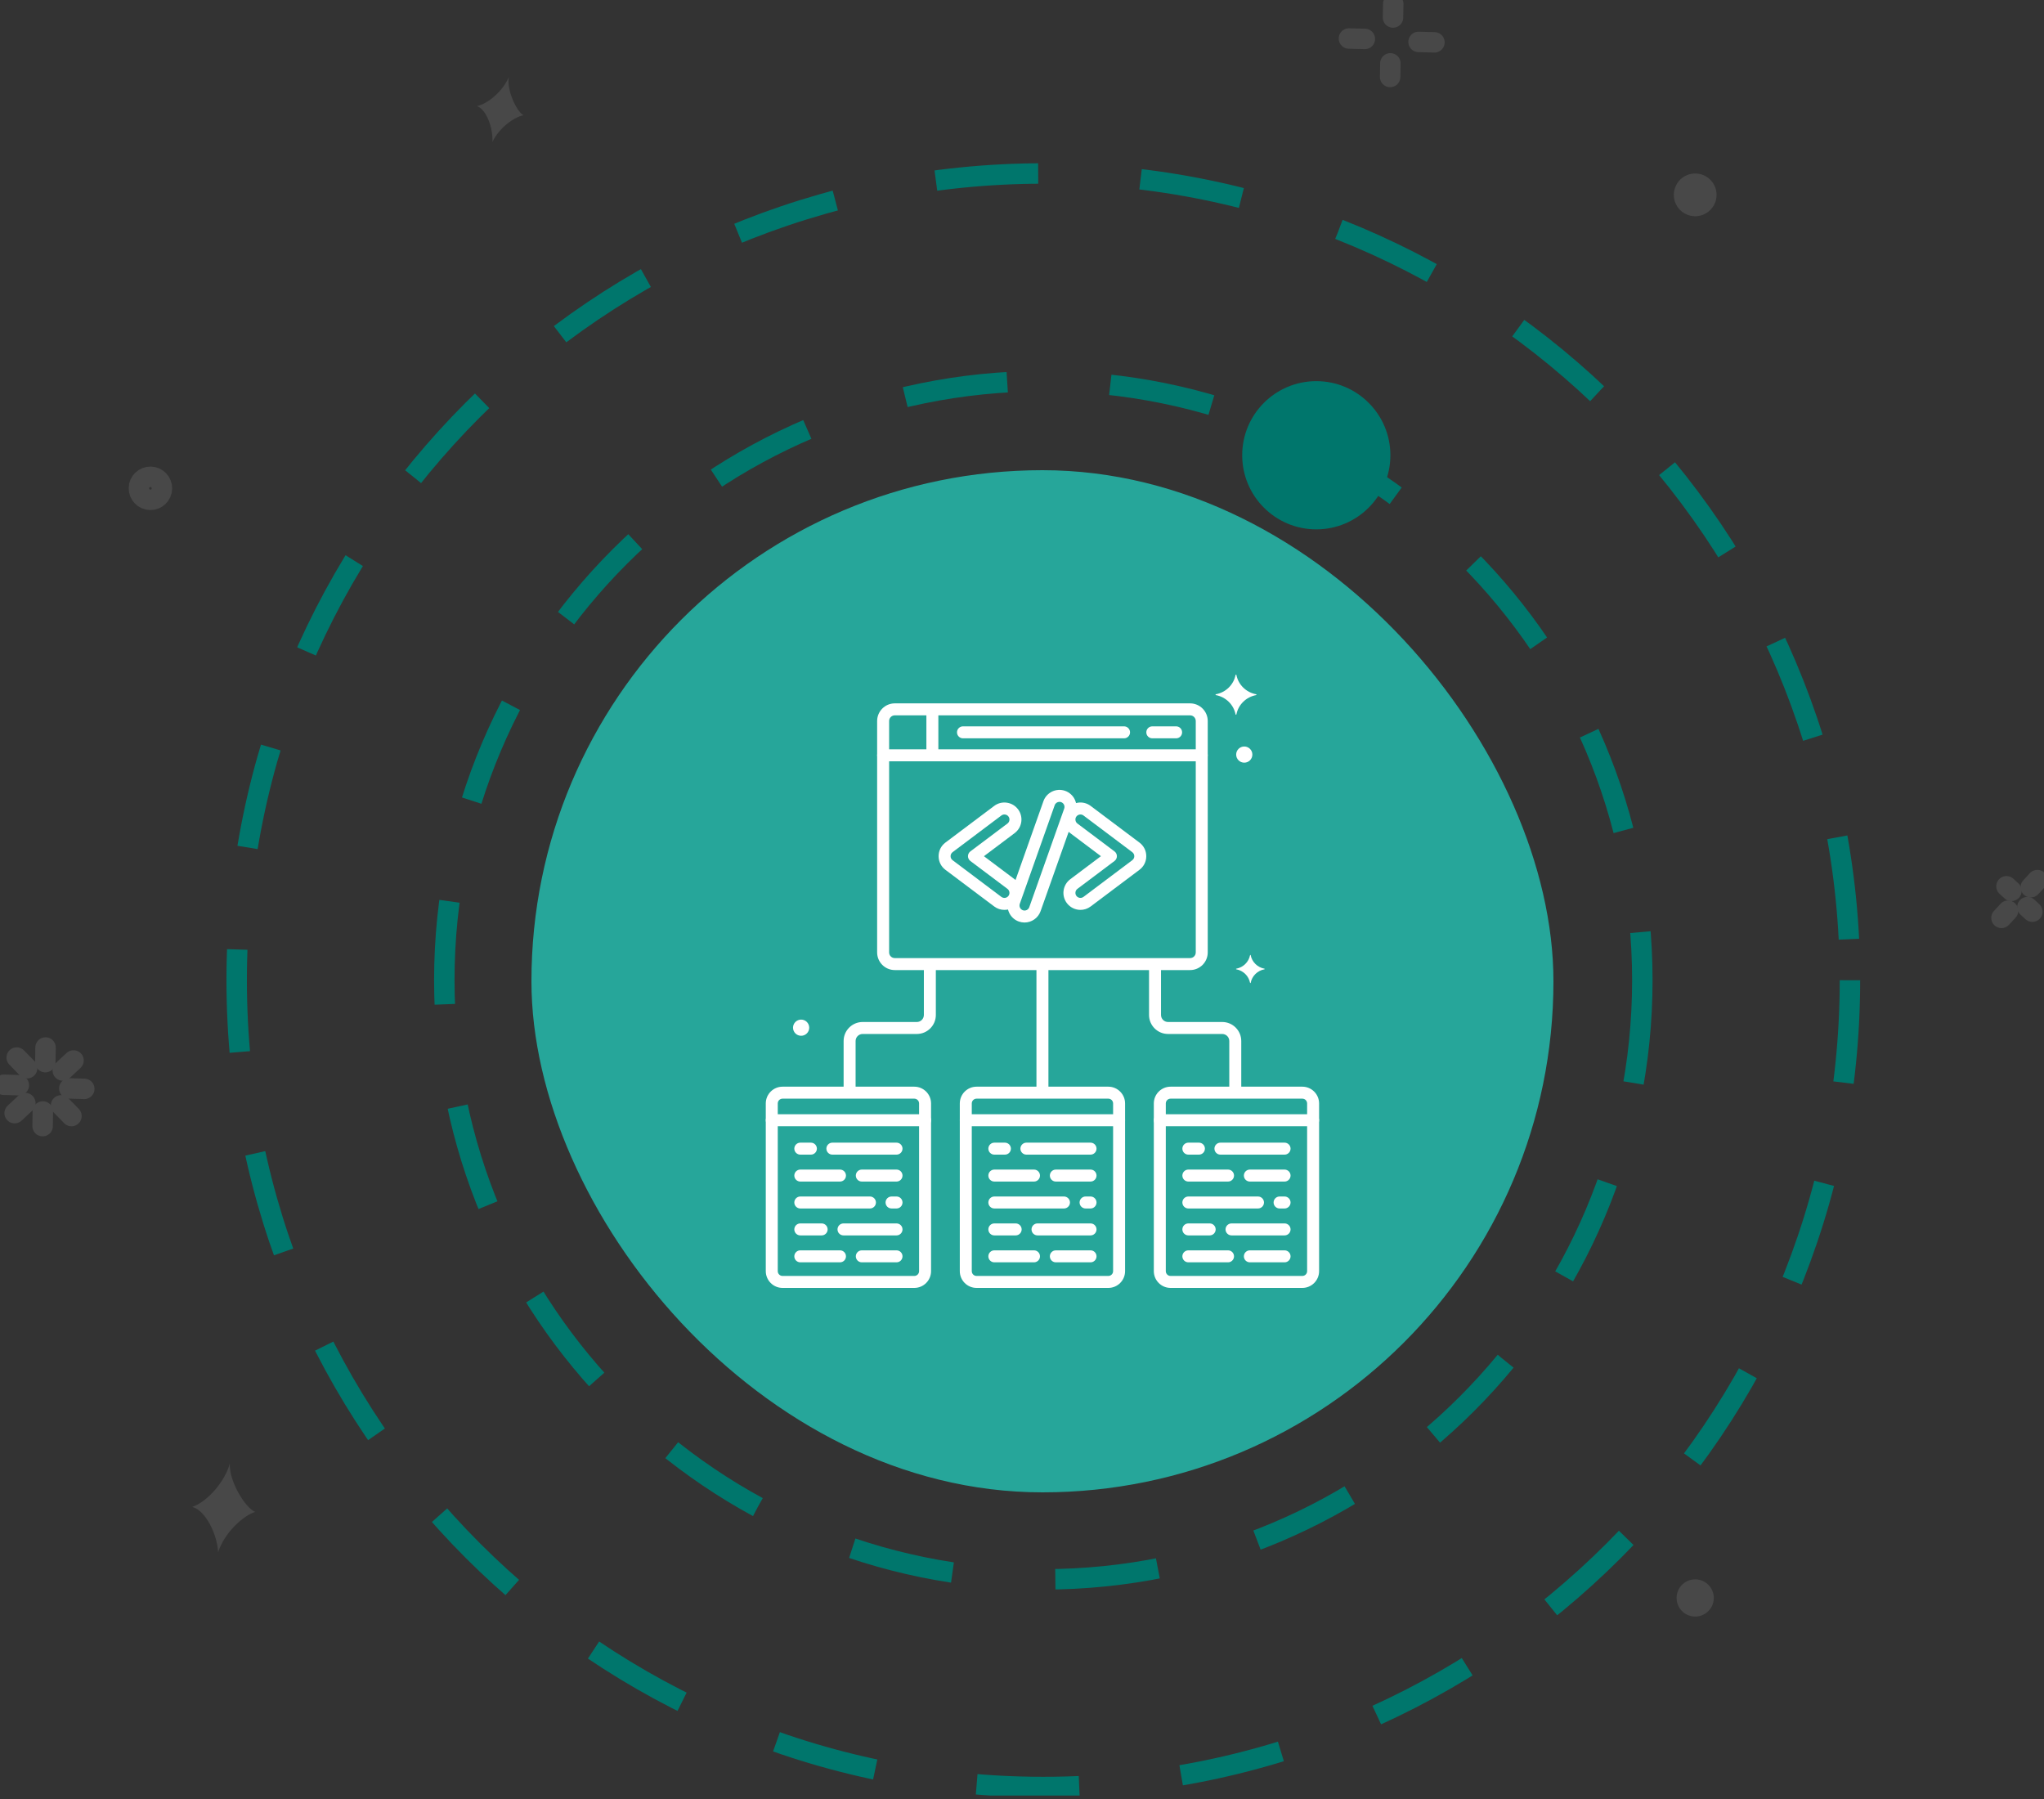 <svg width="100" height="88" viewBox="0 0 100 88" fill="none" xmlns="http://www.w3.org/2000/svg">
<rect x="0" y="0" width="100" height="88" fill="#333333" stroke="none"/>
<g clip-path="url(#clip0)">
<path fill-rule="evenodd" clip-rule="evenodd" d="M90.506 47.95C90.506 69.745 72.837 87.414 51.042 87.414C29.247 87.414 11.579 69.745 11.579 47.95C11.579 26.155 29.247 8.486 51.042 8.486C72.837 8.486 90.506 26.155 90.506 47.95Z" stroke="#00766C" stroke-dasharray="5.02 5.02"/>
<path fill-rule="evenodd" clip-rule="evenodd" d="M80.349 47.95C80.349 64.135 67.228 77.256 51.042 77.256C34.857 77.256 21.737 64.135 21.737 47.95C21.737 31.765 34.857 18.644 51.042 18.644C67.228 18.644 80.349 31.765 80.349 47.95Z" stroke="#00766C" stroke-dasharray="5.05 5.05"/>
<path d="M4.124 53.263L3.391 53.241" stroke="#484848" stroke-linecap="round"/>
<path d="M3.598 51.874L3.072 52.365" stroke="#484848" stroke-linecap="round"/>
<path d="M2.228 51.24L2.217 51.956" stroke="#484848" stroke-linecap="round"/>
<path d="M0.817 51.731L1.327 52.254" stroke="#484848" stroke-linecap="round"/>
<path d="M0.19 53.062L0.922 53.084" stroke="#484848" stroke-linecap="round"/>
<path d="M0.716 54.451L1.241 53.96" stroke="#484848" stroke-linecap="round"/>
<path d="M2.085 55.086L2.096 54.369" stroke="#484848" stroke-linecap="round"/>
<path d="M3.497 54.593L2.987 54.071" stroke="#484848" stroke-linecap="round"/>
<path d="M99.676 43.05L99.354 43.399" stroke="#484848" stroke-linecap="round"/>
<path d="M98.164 43.353L98.407 43.577" stroke="#484848" stroke-linecap="round"/>
<path d="M97.919 44.899L98.241 44.55" stroke="#484848" stroke-linecap="round"/>
<path d="M99.43 44.596L99.188 44.372" stroke="#484848" stroke-linecap="round"/>
<path d="M70.179 2.071L69.4 2.05" stroke="#484848" stroke-linecap="round"/>
<path d="M68.163 0.19L68.151 0.856" stroke="#484848" stroke-linecap="round"/>
<path d="M65.995 1.884L66.774 1.904" stroke="#484848" stroke-linecap="round"/>
<path d="M68.011 3.765L68.022 3.099" stroke="#484848" stroke-linecap="round"/>
<path fill-rule="evenodd" clip-rule="evenodd" d="M12.486 73.957C11.925 74.124 10.992 74.948 10.672 75.924C10.619 75.017 10.043 73.877 9.409 73.713C10.182 73.439 11.02 72.434 11.243 71.588C11.202 72.475 12.008 73.764 12.486 73.957Z" fill="#484848"/>
<path fill-rule="evenodd" clip-rule="evenodd" d="M25.612 5.637C25.18 5.714 24.413 6.246 24.091 6.946C24.13 6.265 23.799 5.366 23.341 5.189C23.941 5.052 24.652 4.376 24.891 3.765C24.784 4.422 25.273 5.452 25.612 5.637Z" fill="#484848"/>
<path fill-rule="evenodd" clip-rule="evenodd" d="M82.912 10.577C82.335 10.564 81.877 10.086 81.89 9.509C81.903 8.932 82.38 8.474 82.957 8.487C83.535 8.499 83.993 8.977 83.98 9.554C83.967 10.132 83.49 10.589 82.912 10.577Z" fill="#484848"/>
<path fill-rule="evenodd" clip-rule="evenodd" d="M82.915 79.076C82.413 79.065 82.014 78.649 82.025 78.147C82.036 77.644 82.452 77.245 82.955 77.256C83.457 77.267 83.856 77.683 83.845 78.186C83.834 78.688 83.418 79.087 82.915 79.076Z" fill="#484848"/>
<path fill-rule="evenodd" clip-rule="evenodd" d="M7.347 24.45C7.036 24.443 6.789 24.186 6.796 23.874C6.802 23.563 7.06 23.317 7.371 23.323C7.682 23.33 7.929 23.588 7.923 23.899C7.916 24.21 7.658 24.457 7.347 24.45Z" stroke="#484848" stroke-linecap="round"/>
<path fill-rule="evenodd" clip-rule="evenodd" d="M68.023 22.269C68.023 24.271 66.399 25.894 64.398 25.894C62.396 25.894 60.773 24.271 60.773 22.269C60.773 20.267 62.396 18.644 64.398 18.644C66.399 18.644 68.023 20.267 68.023 22.269Z" fill="#00766C"/>
<rect x="26" y="23" width="50" height="50" rx="25" fill="#26A69A"/>
<path d="M61.452 34.002C60.966 34.093 60.583 34.468 60.49 34.944C60.486 34.968 60.452 34.968 60.448 34.944C60.355 34.468 59.972 34.093 59.486 34.002C59.462 33.998 59.462 33.965 59.486 33.96C59.972 33.87 60.355 33.494 60.448 33.018C60.453 32.994 60.486 32.994 60.49 33.018C60.583 33.494 60.966 33.87 61.452 33.96C61.477 33.965 61.477 33.998 61.452 34.002V34.002Z" fill="white"/>
<path d="M61.862 47.414C61.521 47.477 61.252 47.741 61.187 48.075C61.184 48.092 61.16 48.092 61.157 48.075C61.093 47.741 60.824 47.477 60.483 47.414C60.466 47.411 60.466 47.388 60.483 47.385C60.824 47.321 61.093 47.058 61.157 46.724C61.161 46.707 61.184 46.707 61.187 46.724C61.252 47.058 61.521 47.321 61.862 47.385C61.879 47.388 61.879 47.411 61.862 47.414Z" fill="white"/>
<path d="M60.874 37.307C61.093 37.307 61.27 37.13 61.27 36.911C61.27 36.693 61.093 36.516 60.874 36.516C60.655 36.516 60.478 36.693 60.478 36.911C60.478 37.13 60.655 37.307 60.874 37.307Z" fill="white"/>
<path d="M39.194 50.666C39.413 50.666 39.59 50.489 39.59 50.271C39.59 50.052 39.413 49.875 39.194 49.875C38.976 49.875 38.798 50.052 38.798 50.271C38.798 50.489 38.976 50.666 39.194 50.666Z" fill="white"/>
<path d="M54.993 36.116H47.113C46.952 36.116 46.82 35.985 46.82 35.823C46.82 35.661 46.952 35.53 47.113 35.53H54.993C55.155 35.53 55.286 35.661 55.286 35.823C55.286 35.985 55.155 36.116 54.993 36.116Z" fill="white"/>
<path d="M57.54 36.116H56.375C56.213 36.116 56.082 35.985 56.082 35.823C56.082 35.661 56.213 35.53 56.375 35.53H57.54C57.702 35.53 57.833 35.661 57.833 35.823C57.833 35.985 57.702 36.116 57.54 36.116Z" fill="white"/>
<path d="M58.224 47.452H43.776C43.3 47.452 42.913 47.065 42.913 46.589V36.947C42.913 36.786 43.044 36.654 43.206 36.654C43.368 36.654 43.499 36.786 43.499 36.947V46.589C43.499 46.742 43.623 46.866 43.776 46.866H58.224C58.377 46.866 58.501 46.742 58.501 46.589V36.947C58.501 36.786 58.632 36.654 58.794 36.654C58.956 36.654 59.087 36.786 59.087 36.947V46.589C59.087 47.065 58.7 47.452 58.224 47.452Z" fill="white"/>
<path d="M58.794 37.24H43.206C43.044 37.24 42.913 37.109 42.913 36.947V35.269C42.913 34.793 43.3 34.406 43.776 34.406H58.224C58.7 34.406 59.087 34.793 59.087 35.269V36.947C59.087 37.109 58.956 37.24 58.794 37.24V37.24ZM43.499 36.654H58.501V35.269C58.501 35.116 58.377 34.992 58.224 34.992H43.776C43.623 34.992 43.499 35.116 43.499 35.269V36.654H43.499Z" fill="white"/>
<path d="M45.615 37.138C45.453 37.138 45.322 37.007 45.322 36.845V34.809C45.322 34.647 45.453 34.516 45.615 34.516C45.777 34.516 45.908 34.647 45.908 34.809V36.845C45.908 37.007 45.777 37.138 45.615 37.138Z" fill="white"/>
<path d="M44.731 63H38.285C37.833 63 37.465 62.632 37.465 62.18V54.797C37.465 54.635 37.596 54.504 37.758 54.504C37.92 54.504 38.051 54.635 38.051 54.797V62.18C38.051 62.309 38.156 62.414 38.285 62.414H44.731C44.86 62.414 44.965 62.309 44.965 62.18V54.797C44.965 54.635 45.096 54.504 45.258 54.504C45.42 54.504 45.551 54.635 45.551 54.797V62.18C45.551 62.632 45.183 63 44.731 63V63Z" fill="white"/>
<path d="M43.861 56.48H40.723C40.562 56.48 40.43 56.349 40.43 56.187C40.43 56.026 40.562 55.894 40.723 55.894H43.861C44.023 55.894 44.154 56.026 44.154 56.187C44.154 56.349 44.023 56.48 43.861 56.48Z" fill="white"/>
<path d="M39.672 56.48H39.154C38.993 56.48 38.861 56.349 38.861 56.187C38.861 56.026 38.993 55.894 39.154 55.894H39.672C39.834 55.894 39.965 56.026 39.965 56.187C39.965 56.349 39.834 56.48 39.672 56.48V56.48Z" fill="white"/>
<path d="M43.861 57.797H42.163C42.002 57.797 41.87 57.666 41.87 57.504C41.87 57.342 42.002 57.211 42.163 57.211H43.861C44.023 57.211 44.154 57.342 44.154 57.504C44.154 57.666 44.023 57.797 43.861 57.797Z" fill="white"/>
<path d="M41.095 57.797H39.154C38.993 57.797 38.861 57.666 38.861 57.504C38.861 57.342 38.993 57.211 39.154 57.211H41.095C41.257 57.211 41.388 57.342 41.388 57.504C41.388 57.666 41.257 57.797 41.095 57.797Z" fill="white"/>
<path d="M43.861 59.114H43.618C43.456 59.114 43.325 58.983 43.325 58.821C43.325 58.66 43.456 58.528 43.618 58.528H43.861C44.023 58.528 44.154 58.66 44.154 58.821C44.154 58.983 44.023 59.114 43.861 59.114Z" fill="white"/>
<path d="M42.562 59.114H39.154C38.993 59.114 38.861 58.983 38.861 58.821C38.861 58.66 38.993 58.528 39.154 58.528H42.562C42.723 58.528 42.854 58.66 42.854 58.821C42.854 58.983 42.723 59.114 42.562 59.114Z" fill="white"/>
<path d="M43.861 60.431H41.267C41.105 60.431 40.974 60.3 40.974 60.138C40.974 59.976 41.105 59.845 41.267 59.845H43.861C44.023 59.845 44.154 59.976 44.154 60.138C44.154 60.3 44.023 60.431 43.861 60.431Z" fill="white"/>
<path d="M40.198 60.431H39.154C38.993 60.431 38.861 60.3 38.861 60.138C38.861 59.976 38.993 59.845 39.154 59.845H40.198C40.36 59.845 40.491 59.976 40.491 60.138C40.491 60.3 40.36 60.431 40.198 60.431Z" fill="white"/>
<path d="M43.861 61.748H42.163C42.002 61.748 41.87 61.617 41.87 61.455C41.87 61.293 42.002 61.162 42.163 61.162H43.861C44.023 61.162 44.154 61.293 44.154 61.455C44.154 61.617 44.023 61.748 43.861 61.748Z" fill="white"/>
<path d="M41.095 61.748H39.154C38.993 61.748 38.861 61.617 38.861 61.455C38.861 61.293 38.993 61.162 39.154 61.162H41.095C41.257 61.162 41.388 61.293 41.388 61.455C41.388 61.617 41.257 61.748 41.095 61.748V61.748Z" fill="white"/>
<path d="M54.223 63H47.777C47.325 63 46.957 62.632 46.957 62.18V54.797C46.957 54.635 47.088 54.504 47.25 54.504C47.412 54.504 47.543 54.635 47.543 54.797V62.18C47.543 62.309 47.648 62.414 47.777 62.414H54.223C54.352 62.414 54.457 62.309 54.457 62.18V54.797C54.457 54.635 54.588 54.504 54.75 54.504C54.912 54.504 55.043 54.635 55.043 54.797V62.18C55.043 62.632 54.675 63 54.223 63Z" fill="white"/>
<path d="M53.353 56.48H50.215C50.054 56.48 49.922 56.349 49.922 56.187C49.922 56.026 50.054 55.894 50.215 55.894H53.353C53.515 55.894 53.646 56.026 53.646 56.187C53.646 56.349 53.515 56.48 53.353 56.48Z" fill="white"/>
<path d="M49.164 56.48H48.647C48.485 56.48 48.354 56.349 48.354 56.187C48.354 56.026 48.485 55.894 48.647 55.894H49.164C49.326 55.894 49.457 56.026 49.457 56.187C49.457 56.349 49.326 56.48 49.164 56.48Z" fill="white"/>
<path d="M53.353 57.797H51.656C51.494 57.797 51.363 57.666 51.363 57.504C51.363 57.342 51.494 57.211 51.656 57.211H53.353C53.515 57.211 53.646 57.342 53.646 57.504C53.646 57.666 53.515 57.797 53.353 57.797Z" fill="white"/>
<path d="M50.587 57.797H48.647C48.485 57.797 48.354 57.666 48.354 57.504C48.354 57.342 48.485 57.211 48.647 57.211H50.587C50.749 57.211 50.88 57.342 50.88 57.504C50.88 57.666 50.749 57.797 50.587 57.797V57.797Z" fill="white"/>
<path d="M53.353 59.114H53.11C52.949 59.114 52.817 58.983 52.817 58.821C52.817 58.66 52.949 58.528 53.11 58.528H53.353C53.515 58.528 53.646 58.66 53.646 58.821C53.646 58.983 53.515 59.114 53.353 59.114Z" fill="white"/>
<path d="M52.054 59.114H48.647C48.485 59.114 48.354 58.983 48.354 58.821C48.354 58.66 48.485 58.528 48.647 58.528H52.054C52.215 58.528 52.347 58.66 52.347 58.821C52.347 58.983 52.215 59.114 52.054 59.114Z" fill="white"/>
<path d="M53.353 60.431H50.759C50.597 60.431 50.466 60.3 50.466 60.138C50.466 59.976 50.597 59.845 50.759 59.845H53.353C53.515 59.845 53.646 59.976 53.646 60.138C53.646 60.3 53.515 60.431 53.353 60.431Z" fill="white"/>
<path d="M49.69 60.431H48.647C48.485 60.431 48.354 60.3 48.354 60.138C48.354 59.976 48.485 59.845 48.647 59.845H49.69C49.852 59.845 49.983 59.976 49.983 60.138C49.983 60.3 49.852 60.431 49.69 60.431Z" fill="white"/>
<path d="M53.353 61.748H51.656C51.494 61.748 51.363 61.617 51.363 61.455C51.363 61.293 51.494 61.162 51.656 61.162H53.353C53.515 61.162 53.646 61.293 53.646 61.455C53.646 61.617 53.515 61.748 53.353 61.748Z" fill="white"/>
<path d="M50.587 61.748H48.647C48.485 61.748 48.354 61.617 48.354 61.455C48.354 61.293 48.485 61.162 48.647 61.162H50.587C50.749 61.162 50.88 61.293 50.88 61.455C50.88 61.617 50.749 61.748 50.587 61.748Z" fill="white"/>
<path d="M63.715 63H57.269C56.817 63 56.449 62.632 56.449 62.18V54.797C56.449 54.635 56.58 54.504 56.742 54.504C56.904 54.504 57.035 54.635 57.035 54.797V62.18C57.035 62.309 57.14 62.414 57.269 62.414H63.715C63.844 62.414 63.949 62.309 63.949 62.18V54.797C63.949 54.635 64.08 54.504 64.242 54.504C64.404 54.504 64.535 54.635 64.535 54.797V62.18C64.535 62.632 64.167 63 63.715 63V63Z" fill="white"/>
<path d="M62.846 56.48H59.708C59.546 56.48 59.415 56.349 59.415 56.187C59.415 56.026 59.546 55.894 59.708 55.894H62.846C63.007 55.894 63.139 56.026 63.139 56.187C63.139 56.349 63.007 56.48 62.846 56.48Z" fill="white"/>
<path d="M58.656 56.48H58.139C57.977 56.48 57.846 56.349 57.846 56.187C57.846 56.026 57.977 55.894 58.139 55.894H58.656C58.818 55.894 58.949 56.026 58.949 56.187C58.949 56.349 58.818 56.48 58.656 56.48Z" fill="white"/>
<path d="M62.846 57.797H61.148C60.986 57.797 60.855 57.666 60.855 57.504C60.855 57.342 60.986 57.211 61.148 57.211H62.846C63.007 57.211 63.139 57.342 63.139 57.504C63.139 57.666 63.007 57.797 62.846 57.797Z" fill="white"/>
<path d="M60.08 57.797H58.139C57.977 57.797 57.846 57.666 57.846 57.504C57.846 57.342 57.977 57.211 58.139 57.211H60.08C60.241 57.211 60.373 57.342 60.373 57.504C60.373 57.666 60.241 57.797 60.08 57.797Z" fill="white"/>
<path d="M62.846 59.114H62.602C62.441 59.114 62.309 58.983 62.309 58.821C62.309 58.66 62.441 58.528 62.602 58.528H62.846C63.007 58.528 63.139 58.66 63.139 58.821C63.139 58.983 63.007 59.114 62.846 59.114Z" fill="white"/>
<path d="M61.546 59.114H58.139C57.977 59.114 57.846 58.983 57.846 58.821C57.846 58.66 57.977 58.528 58.139 58.528H61.546C61.708 58.528 61.839 58.66 61.839 58.821C61.839 58.983 61.708 59.114 61.546 59.114Z" fill="white"/>
<path d="M62.846 60.431H60.251C60.09 60.431 59.958 60.3 59.958 60.138C59.958 59.976 60.09 59.845 60.251 59.845H62.846C63.007 59.845 63.139 59.976 63.139 60.138C63.139 60.3 63.007 60.431 62.846 60.431Z" fill="white"/>
<path d="M59.182 60.431H58.139C57.977 60.431 57.846 60.3 57.846 60.138C57.846 59.976 57.977 59.845 58.139 59.845H59.182C59.344 59.845 59.475 59.976 59.475 60.138C59.475 60.3 59.344 60.431 59.182 60.431Z" fill="white"/>
<path d="M62.846 61.748H61.148C60.986 61.748 60.855 61.617 60.855 61.455C60.855 61.293 60.986 61.162 61.148 61.162H62.846C63.007 61.162 63.139 61.293 63.139 61.455C63.139 61.617 63.007 61.748 62.846 61.748Z" fill="white"/>
<path d="M60.08 61.748H58.139C57.977 61.748 57.846 61.617 57.846 61.455C57.846 61.293 57.977 61.162 58.139 61.162H60.08C60.241 61.162 60.373 61.293 60.373 61.455C60.373 61.617 60.241 61.748 60.08 61.748Z" fill="white"/>
<path d="M41.566 53.625C41.405 53.625 41.273 53.494 41.273 53.332V50.922C41.273 50.409 41.691 49.992 42.204 49.992H44.855C45.045 49.992 45.199 49.838 45.199 49.648V47.276C45.199 47.114 45.33 46.983 45.492 46.983C45.654 46.983 45.785 47.114 45.785 47.276V49.648C45.785 50.161 45.368 50.578 44.855 50.578H42.204C42.014 50.578 41.859 50.732 41.859 50.922V53.332C41.859 53.494 41.728 53.625 41.566 53.625Z" fill="white"/>
<path d="M60.434 53.625C60.272 53.625 60.141 53.494 60.141 53.332V50.922C60.141 50.732 59.986 50.578 59.796 50.578H57.145C56.632 50.578 56.215 50.161 56.215 49.648V47.276C56.215 47.114 56.346 46.983 56.508 46.983C56.67 46.983 56.801 47.114 56.801 47.276V49.648C56.801 49.838 56.955 49.992 57.145 49.992H59.796C60.309 49.992 60.727 50.409 60.727 50.922V53.332C60.727 53.494 60.595 53.625 60.434 53.625Z" fill="white"/>
<path d="M51 53.625C50.838 53.625 50.707 53.494 50.707 53.332V47.276C50.707 47.114 50.838 46.983 51 46.983C51.162 46.983 51.293 47.114 51.293 47.276V53.332C51.293 53.494 51.162 53.625 51 53.625Z" fill="white"/>
<path d="M52.861 44.508C52.608 44.508 52.358 44.393 52.194 44.176C52.061 43.998 52.004 43.779 52.035 43.559C52.067 43.339 52.182 43.144 52.359 43.01L53.862 41.881L52.359 40.752C52.182 40.619 52.067 40.424 52.035 40.204C52.004 39.984 52.061 39.765 52.194 39.587C52.47 39.22 52.992 39.146 53.359 39.422L55.747 41.216C55.959 41.375 56.08 41.617 56.08 41.882C56.08 42.145 55.959 42.388 55.747 42.547L53.359 44.341C53.21 44.453 53.034 44.508 52.861 44.508ZM52.86 39.841C52.785 39.841 52.711 39.875 52.662 39.939C52.623 39.992 52.606 40.056 52.616 40.122C52.625 40.187 52.659 40.245 52.712 40.284L54.526 41.647C54.599 41.702 54.643 41.789 54.643 41.881C54.643 41.974 54.599 42.06 54.526 42.116L52.712 43.479C52.659 43.518 52.625 43.576 52.616 43.641C52.606 43.706 52.623 43.771 52.662 43.824C52.744 43.932 52.899 43.954 53.007 43.873L55.395 42.078C55.458 42.031 55.494 41.96 55.494 41.882C55.494 41.803 55.458 41.732 55.395 41.684L53.007 39.89C52.963 39.857 52.911 39.841 52.86 39.841Z" fill="white"/>
<path d="M49.139 44.508C48.96 44.508 48.786 44.451 48.641 44.341L46.252 42.547C46.041 42.388 45.92 42.146 45.92 41.882C45.92 41.617 46.041 41.375 46.252 41.216L48.64 39.422C48.818 39.288 49.037 39.232 49.257 39.264C49.478 39.295 49.672 39.41 49.806 39.587C49.939 39.765 49.996 39.984 49.965 40.204C49.933 40.424 49.818 40.619 49.64 40.753L48.138 41.882L49.64 43.01C49.818 43.144 49.934 43.339 49.965 43.559C49.996 43.779 49.939 43.998 49.806 44.176C49.672 44.353 49.478 44.469 49.257 44.5C49.218 44.505 49.178 44.508 49.139 44.508V44.508ZM49.14 39.841C49.087 39.841 49.035 39.858 48.992 39.89L46.605 41.684C46.541 41.732 46.506 41.802 46.506 41.882C46.506 41.961 46.541 42.031 46.605 42.078L48.992 43.873C49.045 43.912 49.11 43.929 49.175 43.92C49.24 43.911 49.298 43.876 49.337 43.824C49.377 43.771 49.394 43.706 49.384 43.641C49.375 43.576 49.341 43.519 49.288 43.479L47.474 42.116C47.401 42.06 47.357 41.974 47.357 41.882C47.357 41.789 47.401 41.703 47.474 41.647L49.288 40.284C49.341 40.245 49.375 40.187 49.384 40.122C49.394 40.057 49.377 39.992 49.337 39.939C49.298 39.887 49.24 39.853 49.175 39.844C49.163 39.842 49.151 39.841 49.14 39.841V39.841Z" fill="white"/>
<path d="M50.123 45.126C50.032 45.126 49.938 45.11 49.846 45.078C49.414 44.925 49.187 44.448 49.34 44.016L51.048 39.192C51.201 38.759 51.678 38.532 52.11 38.685H52.111C52.543 38.838 52.77 39.315 52.617 39.747L50.909 44.571C50.788 44.912 50.466 45.126 50.123 45.126ZM51.833 39.223C51.731 39.223 51.636 39.286 51.6 39.387L49.892 44.211C49.847 44.339 49.914 44.48 50.042 44.526C50.17 44.571 50.311 44.504 50.356 44.376L52.065 39.552C52.11 39.424 52.043 39.283 51.915 39.237C51.888 39.228 51.86 39.223 51.833 39.223Z" fill="white"/>
<path d="M45.258 55.09H37.758C37.596 55.09 37.465 54.959 37.465 54.797V53.976C37.465 53.524 37.833 53.156 38.285 53.156H44.731C45.183 53.156 45.551 53.524 45.551 53.976V54.797C45.551 54.959 45.42 55.09 45.258 55.09V55.09ZM38.051 54.504H44.965V53.976C44.965 53.847 44.86 53.742 44.731 53.742H38.285C38.156 53.742 38.051 53.847 38.051 53.976V54.504Z" fill="white"/>
<path d="M54.75 55.09H47.25C47.088 55.09 46.957 54.959 46.957 54.797V53.976C46.957 53.524 47.325 53.156 47.777 53.156H54.223C54.675 53.156 55.043 53.524 55.043 53.976V54.797C55.043 54.959 54.912 55.09 54.75 55.09ZM47.543 54.504H54.457V53.976C54.457 53.847 54.352 53.742 54.223 53.742H47.777C47.648 53.742 47.543 53.847 47.543 53.976V54.504Z" fill="white"/>
<path d="M64.242 55.09H56.742C56.58 55.09 56.449 54.959 56.449 54.797V53.976C56.449 53.524 56.817 53.156 57.269 53.156H63.715C64.167 53.156 64.535 53.524 64.535 53.976V54.797C64.535 54.959 64.404 55.09 64.242 55.09ZM57.035 54.504H63.949V53.976C63.949 53.847 63.844 53.742 63.715 53.742H57.269C57.14 53.742 57.035 53.847 57.035 53.976V54.504Z" fill="white"/>
</g>
<defs>
<clipPath id="clip0">
<rect width="100" height="87.833" fill="white"/>
</clipPath>
</defs>
</svg>
